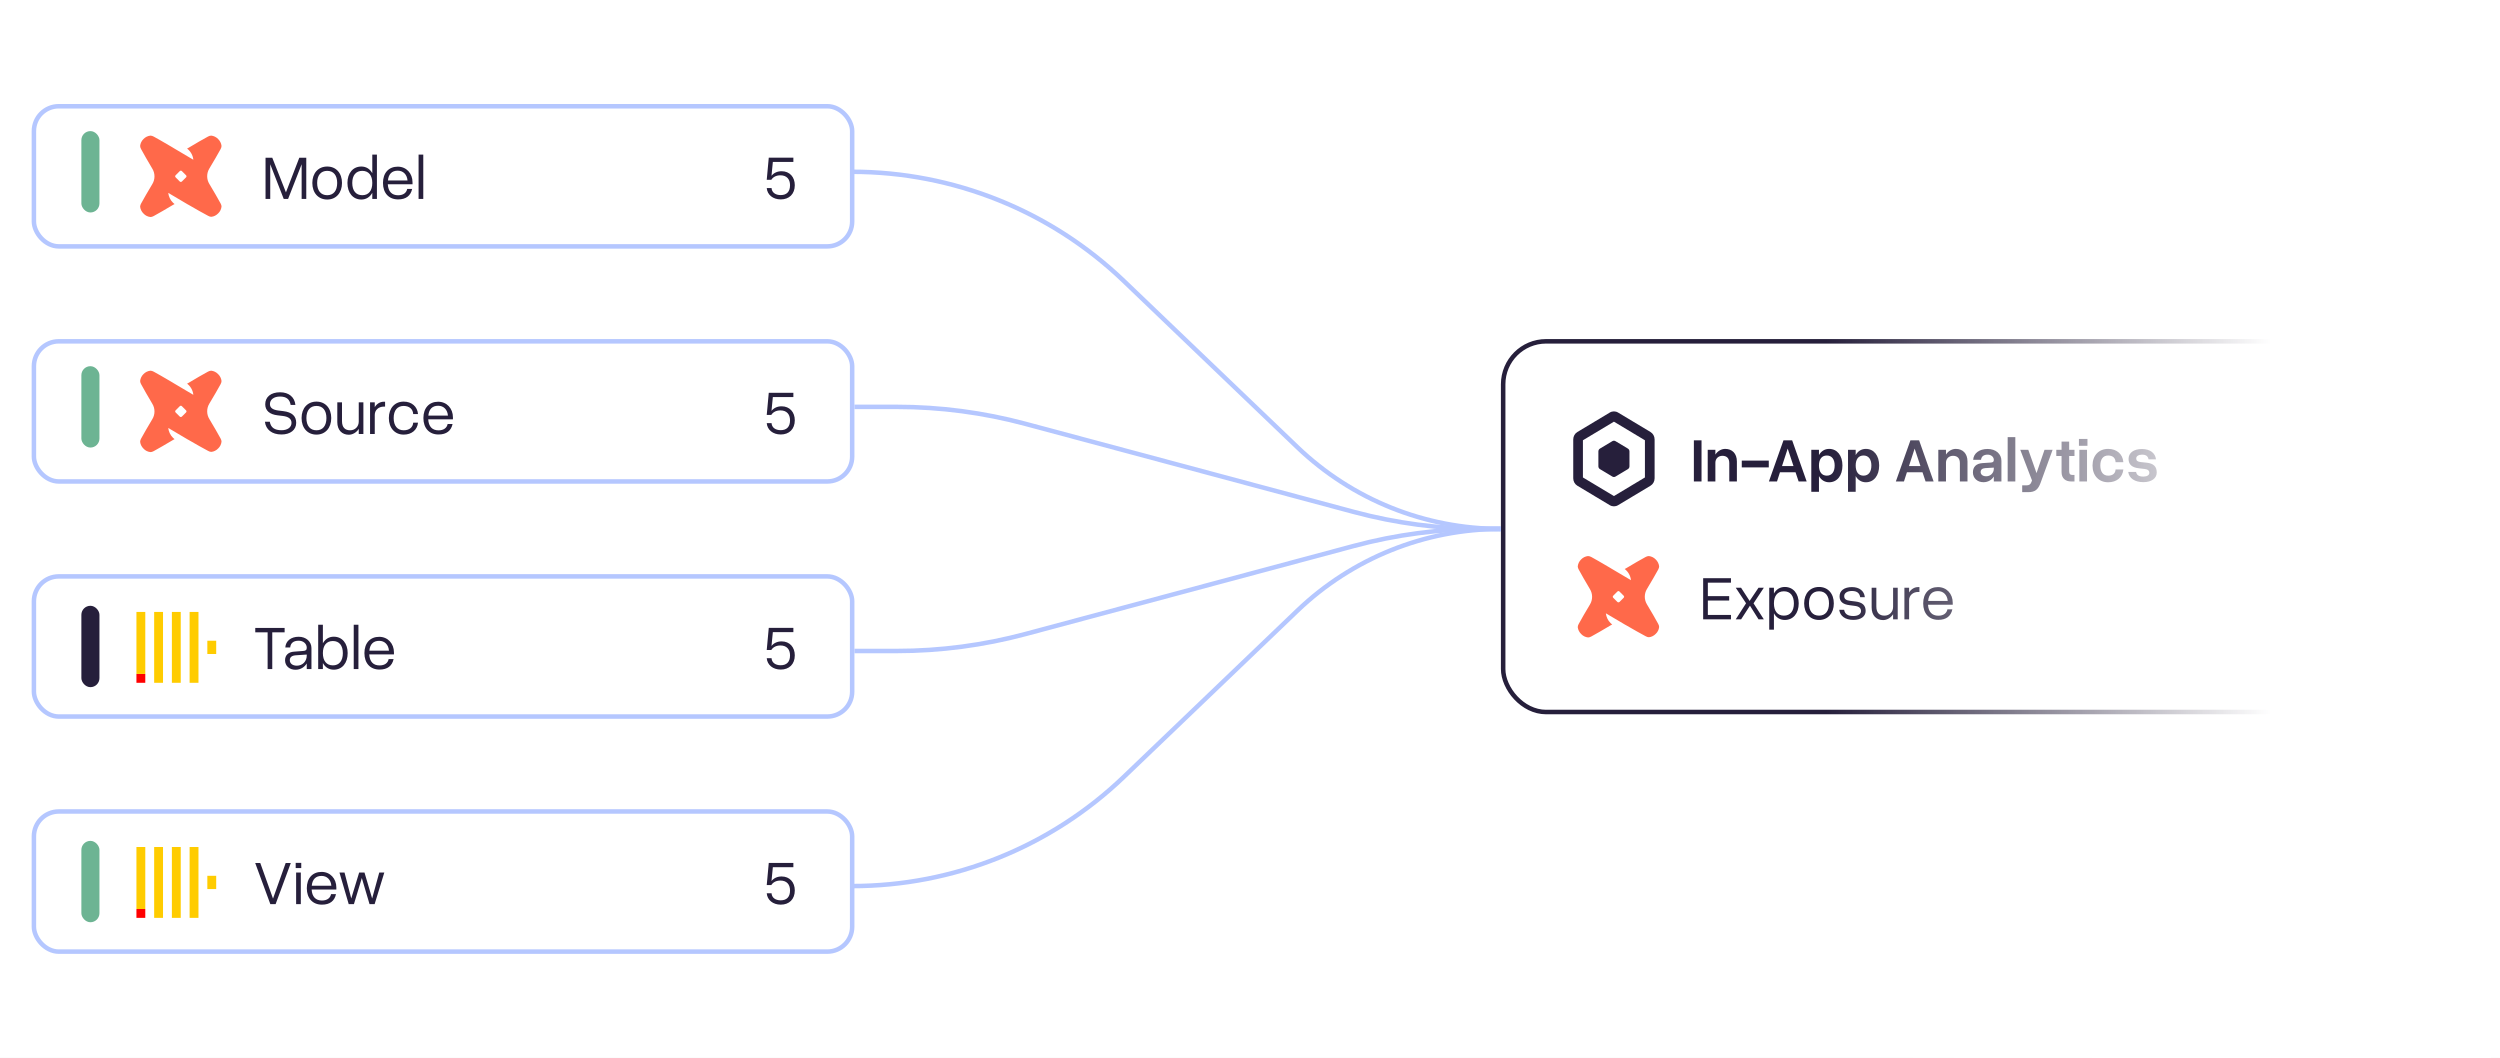<?xml version="1.0" encoding="UTF-8"?> <svg xmlns="http://www.w3.org/2000/svg" width="553" height="234" viewBox="0 0 553 234" fill="none"><rect x="0" y="0" width="553" height="234" fill="#333333" stroke="none"/><g clip-path="url(#clip0_1525_37941)"><rect width="553" height="234" transform="translate(0 0)" fill="white"></rect><rect x="404" y="330" width="490" height="147" transform="rotate(-90 404 330)" fill="url(#paint0_linear_1525_37941)"></rect><g clip-path="url(#clip1_1525_37941)"><rect width="553" height="234" transform="translate(0 0)" fill="white"></rect><rect x="7.5" y="23.5" width="181" height="31" rx="5.5" fill="white"></rect><rect x="7.5" y="23.5" width="181" height="31" rx="5.5" stroke="#B5C7FF"></rect><rect x="18" y="29" width="4" height="18" rx="2" fill="#6DB493"></rect><g clip-path="url(#clip2_1525_37941)"><path d="M48.238 30.746C48.661 31.153 48.938 31.69 49.003 32.276C49.003 32.52 48.938 32.683 48.791 32.993C48.645 33.302 46.838 36.428 46.3 37.291C45.991 37.795 45.828 38.398 45.828 38.984C45.828 39.586 45.991 40.172 46.3 40.677C46.838 41.54 48.645 44.682 48.791 44.992C48.938 45.301 49.003 45.448 49.003 45.692C48.938 46.278 48.677 46.815 48.254 47.206C47.847 47.629 47.31 47.906 46.74 47.955C46.496 47.955 46.333 47.89 46.04 47.743C45.747 47.597 42.556 45.838 41.693 45.301C41.628 45.269 41.562 45.22 41.481 45.187L37.215 42.663C37.313 43.478 37.671 44.259 38.258 44.829C38.371 44.943 38.485 45.041 38.616 45.138C38.518 45.187 38.404 45.236 38.306 45.301C37.443 45.838 34.301 47.646 33.992 47.792C33.682 47.939 33.536 48.004 33.275 48.004C32.689 47.939 32.152 47.678 31.761 47.255C31.338 46.848 31.061 46.31 30.996 45.724C31.012 45.48 31.078 45.236 31.208 45.024C31.354 44.715 33.161 41.573 33.699 40.71C34.008 40.205 34.171 39.619 34.171 39.017C34.171 38.414 34.008 37.828 33.699 37.323C33.161 36.428 31.338 33.286 31.208 32.976C31.078 32.765 31.012 32.52 30.996 32.276C31.061 31.69 31.322 31.153 31.745 30.746C32.152 30.322 32.689 30.062 33.275 29.997C33.52 30.013 33.764 30.078 33.992 30.209C34.252 30.322 36.548 31.657 37.769 32.374L38.046 32.537C38.144 32.602 38.225 32.651 38.29 32.683L38.42 32.765L42.767 35.337C42.67 34.36 42.165 33.465 41.383 32.862C41.481 32.813 41.595 32.765 41.693 32.7C42.556 32.162 45.698 30.339 46.007 30.209C46.219 30.078 46.463 30.013 46.724 29.997C47.294 30.062 47.831 30.322 48.238 30.746ZM40.227 40.156L41.156 39.228C41.286 39.098 41.286 38.903 41.156 38.772L40.227 37.844C40.097 37.714 39.902 37.714 39.772 37.844L38.844 38.772C38.713 38.903 38.713 39.098 38.844 39.228L39.772 40.156C39.886 40.27 40.097 40.27 40.227 40.156Z" fill="#FF694A"></path></g><path d="M63.728 44H62.758L59.777 36.33V44H58.738V34.895H60.228L63.25 42.551L66.203 34.895H67.748V44H66.723V36.33L63.728 44ZM69.088 40.473C69.088 38.285 70.414 36.836 72.383 36.836C74.338 36.836 75.65 38.285 75.65 40.473C75.65 42.674 74.338 44.137 72.383 44.137C70.414 44.137 69.088 42.674 69.088 40.473ZM74.584 40.473C74.584 38.778 73.777 37.793 72.383 37.793C70.975 37.793 70.154 38.778 70.154 40.473C70.154 42.182 70.975 43.18 72.383 43.18C73.777 43.18 74.584 42.182 74.584 40.473ZM83.375 34.197V44H82.35V42.647C81.844 43.576 80.996 44.137 79.93 44.137C78.084 44.137 76.853 42.674 76.853 40.473C76.853 38.285 78.084 36.836 79.93 36.836C80.996 36.836 81.844 37.383 82.35 38.313V34.197H83.375ZM77.92 40.473C77.92 42.182 78.74 43.18 80.135 43.18C81.543 43.18 82.35 42.182 82.35 40.473C82.35 38.778 81.543 37.793 80.135 37.793C78.74 37.793 77.92 38.778 77.92 40.473ZM84.715 40.473C84.715 38.244 85.986 36.864 87.982 36.864C89.883 36.864 91.25 38.326 91.25 40.336V40.76H85.781C85.877 42.346 86.656 43.194 88.064 43.194C89.213 43.194 89.91 42.647 90.074 41.785H91.168C90.853 43.276 89.828 44.11 88.064 44.11C86.014 44.11 84.715 42.715 84.715 40.473ZM87.982 37.752C86.697 37.752 85.945 38.49 85.809 39.926H90.143C90.033 38.6 89.186 37.752 87.982 37.752ZM92.59 34.197H93.629V44H92.59V34.197Z" fill="#261F3B"></path><path d="M174.756 40.979C174.756 39.625 174.004 38.778 172.637 38.778C171.693 38.778 170.996 39.16 170.613 39.776H169.602L170.053 34.881H175.494V35.825H170.955L170.654 38.887C171.146 38.258 171.926 37.875 172.896 37.875C174.674 37.875 175.809 39.16 175.809 40.965C175.809 42.92 174.564 44.11 172.705 44.11C170.969 44.11 169.725 43.084 169.602 41.594H170.668C170.723 42.551 171.502 43.153 172.691 43.153C173.99 43.153 174.756 42.428 174.756 40.979Z" fill="#261F3B"></path><rect x="7.5" y="75.5" width="181" height="31" rx="5.5" fill="white"></rect><rect x="7.5" y="75.5" width="181" height="31" rx="5.5" stroke="#B5C7FF"></rect><rect x="18" y="81" width="4" height="18" rx="2" fill="#6DB493"></rect><g clip-path="url(#clip3_1525_37941)"><path d="M48.238 82.746C48.661 83.153 48.938 83.69 49.003 84.276C49.003 84.52 48.938 84.683 48.791 84.993C48.645 85.302 46.838 88.428 46.3 89.291C45.991 89.796 45.828 90.398 45.828 90.984C45.828 91.586 45.991 92.172 46.3 92.677C46.838 93.54 48.645 96.682 48.791 96.992C48.938 97.301 49.003 97.448 49.003 97.692C48.938 98.278 48.677 98.815 48.254 99.206C47.847 99.629 47.31 99.906 46.74 99.955C46.496 99.955 46.333 99.89 46.04 99.743C45.747 99.597 42.556 97.838 41.693 97.301C41.628 97.269 41.562 97.22 41.481 97.187L37.215 94.663C37.313 95.478 37.671 96.259 38.258 96.829C38.371 96.943 38.485 97.041 38.616 97.138C38.518 97.187 38.404 97.236 38.306 97.301C37.443 97.838 34.301 99.646 33.992 99.792C33.682 99.939 33.536 100.004 33.275 100.004C32.689 99.939 32.152 99.678 31.761 99.255C31.338 98.848 31.061 98.311 30.996 97.724C31.012 97.48 31.078 97.236 31.208 97.024C31.354 96.715 33.161 93.573 33.699 92.71C34.008 92.205 34.171 91.619 34.171 91.017C34.171 90.414 34.008 89.828 33.699 89.323C33.161 88.428 31.338 85.286 31.208 84.976C31.078 84.765 31.012 84.52 30.996 84.276C31.061 83.69 31.322 83.153 31.745 82.746C32.152 82.322 32.689 82.062 33.275 81.997C33.52 82.013 33.764 82.078 33.992 82.209C34.252 82.322 36.548 83.657 37.769 84.374L38.046 84.537C38.144 84.602 38.225 84.651 38.29 84.683L38.42 84.765L42.767 87.337C42.67 86.36 42.165 85.465 41.383 84.862C41.481 84.814 41.595 84.765 41.693 84.7C42.556 84.162 45.698 82.339 46.007 82.209C46.219 82.078 46.463 82.013 46.724 81.997C47.294 82.062 47.831 82.322 48.238 82.746ZM40.227 92.156L41.156 91.228C41.286 91.098 41.286 90.903 41.156 90.772L40.227 89.844C40.097 89.714 39.902 89.714 39.772 89.844L38.844 90.772C38.713 90.903 38.713 91.098 38.844 91.228L39.772 92.156C39.886 92.27 40.097 92.27 40.227 92.156Z" fill="#FF694A"></path></g><path d="M62.553 92.008L61.404 91.871C59.641 91.666 58.67 90.832 58.67 89.424C58.67 87.797 59.928 86.772 61.951 86.772C63.893 86.772 65.178 87.838 65.342 89.575H64.289C64.084 88.317 63.359 87.715 61.938 87.715C60.598 87.715 59.709 88.371 59.709 89.383C59.709 90.203 60.324 90.641 61.541 90.805L62.662 90.942C64.576 91.174 65.519 92.022 65.519 93.526C65.519 95.098 64.221 96.11 62.266 96.11C60.119 96.11 58.793 95.002 58.602 93.293H59.682C59.9 94.578 60.734 95.166 62.279 95.166C63.592 95.166 64.481 94.537 64.481 93.539C64.481 92.678 63.838 92.158 62.553 92.008ZM66.709 92.473C66.709 90.285 68.035 88.836 70.004 88.836C71.959 88.836 73.272 90.285 73.272 92.473C73.272 94.674 71.959 96.137 70.004 96.137C68.035 96.137 66.709 94.674 66.709 92.473ZM72.205 92.473C72.205 90.778 71.398 89.793 70.004 89.793C68.596 89.793 67.775 90.778 67.775 92.473C67.775 94.182 68.596 95.18 70.004 95.18C71.398 95.18 72.205 94.182 72.205 92.473ZM75.65 93.156C75.65 94.578 76.361 95.18 77.455 95.18C78.535 95.18 79.356 94.373 79.356 93.239V89H80.381V96H79.356V94.865C78.85 95.686 77.975 96.164 77.154 96.164C75.678 96.164 74.611 95.166 74.611 93.362V89H75.65V93.156ZM81.857 89H82.897V90.053C83.361 89.287 84.127 88.864 84.865 88.864H85.18V89.944H84.879C83.758 89.944 82.897 90.696 82.897 91.762V96H81.857V89ZM86.014 92.473C86.014 90.285 87.326 88.836 89.295 88.836C91.059 88.836 92.33 89.93 92.467 91.598H91.4C91.346 90.477 90.525 89.793 89.295 89.793C87.887 89.793 87.08 90.778 87.08 92.473C87.08 94.182 87.9 95.18 89.295 95.18C90.512 95.18 91.332 94.551 91.4 93.498H92.467C92.303 95.112 91.045 96.137 89.295 96.137C87.34 96.137 86.014 94.674 86.014 92.473ZM93.656 92.473C93.656 90.244 94.928 88.864 96.924 88.864C98.824 88.864 100.191 90.326 100.191 92.336V92.76H94.723C94.818 94.346 95.598 95.194 97.006 95.194C98.154 95.194 98.852 94.647 99.016 93.785H100.109C99.795 95.276 98.769 96.11 97.006 96.11C94.955 96.11 93.656 94.715 93.656 92.473ZM96.924 89.752C95.639 89.752 94.887 90.49 94.75 91.926H99.084C98.975 90.6 98.127 89.752 96.924 89.752Z" fill="#261F3B"></path><path d="M174.756 92.979C174.756 91.625 174.004 90.778 172.637 90.778C171.693 90.778 170.996 91.16 170.613 91.776H169.602L170.053 86.881H175.494V87.825H170.955L170.654 90.887C171.146 90.258 171.926 89.875 172.896 89.875C174.674 89.875 175.809 91.16 175.809 92.965C175.809 94.92 174.564 96.11 172.705 96.11C170.969 96.11 169.725 95.084 169.602 93.594H170.668C170.723 94.551 171.502 95.153 172.691 95.153C173.99 95.153 174.756 94.428 174.756 92.979Z" fill="#261F3B"></path><rect x="7.5" y="127.5" width="181" height="31" rx="5.5" fill="white"></rect><rect x="7.5" y="127.5" width="181" height="31" rx="5.5" stroke="#B5C7FF"></rect><rect x="18" y="134" width="4" height="18" rx="2" fill="#261F3B"></rect><g clip-path="url(#clip4_1525_37941)"><g clip-path="url(#clip5_1525_37941)"><path d="M30.178 149.077H32.138V151.038H30.178V149.077Z" fill="#FF0000"></path><path d="M30.178 135.353H32.138V149.077H30.178V135.353ZM34.099 135.353H36.059V151.038H34.099V135.353ZM38.02 135.353H39.981V151.038H38.02V135.353ZM41.941 135.353H43.902V151.038H41.941V135.353ZM45.862 141.725H47.823V144.666H45.862V141.725Z" fill="#FFCC00"></path></g></g><path d="M62.959 138.895V139.879H60.225V148H59.199V139.879H56.465V138.895H62.959ZM68.893 143.352V148H67.853V146.756C67.334 147.604 66.432 148.151 65.365 148.151C64.012 148.151 63.055 147.289 63.055 146.059C63.055 144.924 63.793 144.227 65.064 144.145L67.033 143.994C67.635 143.967 67.853 143.762 67.853 143.297V143.27C67.853 142.395 67.088 141.725 66.09 141.725C64.928 141.725 64.299 142.217 64.189 143.215H63.109C63.205 141.78 64.367 140.85 66.076 140.85C67.703 140.85 68.893 141.916 68.893 143.352ZM64.107 146.031C64.107 146.77 64.709 147.248 65.666 147.248C66.924 147.248 67.853 146.291 67.853 145.006V144.787L65.42 144.951C64.545 145.02 64.107 145.375 64.107 146.031ZM70.383 138.198H71.422V142.299C71.914 141.383 72.762 140.836 73.828 140.836C75.674 140.836 76.904 142.285 76.904 144.473C76.904 146.674 75.674 148.137 73.828 148.137C72.762 148.137 71.914 147.59 71.422 146.66V148H70.383V138.198ZM75.838 144.473C75.838 142.778 75.031 141.793 73.637 141.793C72.228 141.793 71.422 142.778 71.422 144.473C71.422 146.182 72.228 147.18 73.637 147.18C75.031 147.18 75.838 146.182 75.838 144.473ZM78.244 138.198H79.283V148H78.244V138.198ZM80.609 144.473C80.609 142.244 81.881 140.864 83.877 140.864C85.777 140.864 87.144 142.326 87.144 144.336V144.76H81.676C81.772 146.346 82.551 147.194 83.959 147.194C85.107 147.194 85.805 146.647 85.969 145.785H87.062C86.748 147.276 85.723 148.11 83.959 148.11C81.908 148.11 80.609 146.715 80.609 144.473ZM83.877 141.752C82.592 141.752 81.84 142.49 81.703 143.926H86.037C85.928 142.6 85.08 141.752 83.877 141.752Z" fill="#261F3B"></path><path d="M174.756 144.979C174.756 143.625 174.004 142.778 172.637 142.778C171.693 142.778 170.996 143.16 170.613 143.776H169.602L170.053 138.881H175.494V139.824H170.955L170.654 142.887C171.146 142.258 171.926 141.875 172.896 141.875C174.674 141.875 175.809 143.16 175.809 144.965C175.809 146.92 174.564 148.11 172.705 148.11C170.969 148.11 169.725 147.084 169.602 145.594H170.668C170.723 146.551 171.502 147.153 172.691 147.153C173.99 147.153 174.756 146.428 174.756 144.979Z" fill="#261F3B"></path><rect x="7.5" y="179.5" width="181" height="31" rx="5.5" fill="white"></rect><rect x="7.5" y="179.5" width="181" height="31" rx="5.5" stroke="#B5C7FF"></rect><rect x="18" y="186" width="4" height="18" rx="2" fill="#6DB493"></rect><g clip-path="url(#clip6_1525_37941)"><g clip-path="url(#clip7_1525_37941)"><path d="M30.178 201.077H32.138V203.038H30.178V201.077Z" fill="#FF0000"></path><path d="M30.178 187.353H32.138V201.077H30.178V187.353ZM34.099 187.353H36.059V203.038H34.099V187.353ZM38.02 187.353H39.981V203.038H38.02V187.353ZM41.941 187.353H43.902V203.038H41.941V187.353ZM45.862 193.725H47.823V196.666H45.862V193.725Z" fill="#FFCC00"></path></g></g><path d="M56.451 190.895H57.572L60.389 198.77L63.191 190.895H64.326L60.963 200H59.801L56.451 190.895ZM65.406 190.867H66.637V192.016H65.406V190.867ZM65.502 193H66.541V200H65.502V193ZM67.867 196.473C67.867 194.244 69.139 192.864 71.135 192.864C73.035 192.864 74.402 194.326 74.402 196.336V196.76H68.934C69.029 198.346 69.809 199.194 71.217 199.194C72.365 199.194 73.062 198.647 73.227 197.785H74.32C74.006 199.276 72.981 200.11 71.217 200.11C69.166 200.11 67.867 198.715 67.867 196.473ZM71.135 193.752C69.85 193.752 69.098 194.49 68.961 195.926H73.295C73.186 194.6 72.338 193.752 71.135 193.752ZM75.086 193H76.207L77.697 198.742L79.447 193H80.623L82.318 198.742L83.891 193H85.012L82.865 200H81.744L80.035 194.217L78.285 200H77.137L75.086 193Z" fill="#261F3B"></path><path d="M174.756 196.979C174.756 195.625 174.004 194.778 172.637 194.778C171.693 194.778 170.996 195.16 170.613 195.776H169.602L170.053 190.881H175.494V191.824H170.955L170.654 194.887C171.146 194.258 171.926 193.875 172.896 193.875C174.674 193.875 175.809 195.16 175.809 196.965C175.809 198.92 174.564 200.11 172.705 200.11C170.969 200.11 169.725 199.084 169.602 197.594H170.668C170.723 198.551 171.502 199.153 172.691 199.153C173.99 199.153 174.756 198.428 174.756 196.979Z" fill="#261F3B"></path><rect x="332.5" y="75.5" width="212" height="82" rx="9.5" stroke="#261F3B"></rect><g clip-path="url(#clip8_1525_37941)"><path d="M357 93.275L363.858 97.388V105.613L357 109.726L350.142 105.613V97.388L357 93.275ZM357 91C356.684 91 356.368 91.085 356.085 91.255L348.915 95.555C348.349 95.895 348 96.523 348 97.202V105.8C348 106.479 348.349 107.107 348.915 107.447L356.085 111.748C356.368 111.918 356.684 112.002 357 112.002C357.316 112.002 357.632 111.918 357.915 111.748L365.085 107.447C365.651 107.107 366 106.479 366 105.8V97.202C366 96.523 365.651 95.895 365.085 95.555L357.915 91.255C357.632 91.085 357.316 91 357 91Z" fill="#261F3B"></path><path d="M353.562 99.853V103.147C353.562 103.403 353.694 103.641 353.907 103.77L356.654 105.417C356.867 105.546 357.13 105.546 357.346 105.417L360.092 103.77C360.305 103.641 360.438 103.405 360.438 103.147V99.853C360.438 99.597 360.305 99.36 360.092 99.231L357.346 97.584C357.132 97.455 356.869 97.455 356.654 97.584L353.907 99.231C353.694 99.36 353.562 99.595 353.562 99.853Z" fill="#261F3B"></path></g><path d="M374.684 97.395H376.379V106.5H374.684V97.395ZM382.518 102.44C382.518 101.319 381.916 100.826 380.986 100.826C380.098 100.826 379.441 101.455 379.441 102.344V106.5H377.746V99.5H379.441V100.553C379.947 99.746 380.809 99.295 381.615 99.295C383.119 99.295 384.199 100.28 384.199 102.084V106.5H382.518V102.44ZM385.279 101.879H391.254V103.383H385.279V101.879ZM399.635 106.5H397.857L397.174 104.463H393.729L393.072 106.5H391.281L394.508 97.395H396.422L399.635 106.5ZM395.438 99.227L394.18 103.096H396.723L395.438 99.227ZM400.66 99.5H402.355V100.662C402.834 99.801 403.627 99.295 404.611 99.295C406.375 99.295 407.551 100.758 407.551 102.973C407.551 105.201 406.375 106.678 404.611 106.678C403.627 106.678 402.834 106.172 402.355 105.311V108.783H400.66V99.5ZM405.828 102.973C405.828 101.565 405.186 100.758 404.092 100.758C402.984 100.758 402.355 101.565 402.355 102.973C402.355 104.395 402.984 105.215 404.092 105.215C405.186 105.215 405.828 104.395 405.828 102.973ZM408.781 99.5H410.477V100.662C410.955 99.801 411.748 99.295 412.732 99.295C414.496 99.295 415.672 100.758 415.672 102.973C415.672 105.201 414.496 106.678 412.732 106.678C411.748 106.678 410.955 106.172 410.477 105.311V108.783H408.781V99.5ZM413.949 102.973C413.949 101.565 413.307 100.758 412.213 100.758C411.105 100.758 410.477 101.565 410.477 102.973C410.477 104.395 411.105 105.215 412.213 105.215C413.307 105.215 413.949 104.395 413.949 102.973ZM427.717 106.5H425.939L425.256 104.463H421.811L421.154 106.5H419.363L422.59 97.395H424.504L427.717 106.5ZM423.52 99.227L422.262 103.096H424.805L423.52 99.227ZM433.527 102.44C433.527 101.319 432.926 100.826 431.996 100.826C431.107 100.826 430.451 101.455 430.451 102.344V106.5H428.756V99.5H430.451V100.553C430.957 99.746 431.818 99.295 432.625 99.295C434.129 99.295 435.209 100.28 435.209 102.084V106.5H433.527V102.44ZM442.715 101.948V106.5H441.033V105.406C440.555 106.186 439.748 106.664 438.736 106.664C437.383 106.664 436.412 105.762 436.412 104.49C436.412 103.246 437.164 102.535 438.518 102.44L440.35 102.317C440.842 102.289 441.033 102.125 441.033 101.742V101.715C441.033 101.073 440.432 100.567 439.68 100.567C438.791 100.567 438.299 100.949 438.203 101.701H436.467C436.562 100.266 437.82 99.309 439.666 99.309C441.471 99.309 442.715 100.403 442.715 101.948ZM438.121 104.408C438.121 104.983 438.6 105.352 439.352 105.352C440.295 105.352 441.033 104.641 441.033 103.684V103.438L439.133 103.547C438.463 103.602 438.121 103.889 438.121 104.408ZM444.096 96.698H445.791V106.5H444.096V96.698ZM447.309 107.362H448.225C448.826 107.362 449.141 107.17 449.346 106.637L449.482 106.281L446.885 99.5H448.662L450.48 104.655L452.244 99.5H454.035L451.383 106.787C450.836 108.305 450.125 108.865 448.648 108.865H447.309V107.362ZM458.875 105.051V106.5H458.15C456.92 106.5 456.018 105.844 456.018 104.422V100.867H454.855V99.5H456.018V97.682H457.699V99.5H458.875V100.867H457.699V104.203C457.699 104.86 457.959 105.051 458.369 105.051H458.875ZM459.859 97.094H461.746V98.612H459.859V97.094ZM459.955 99.5H461.65V106.5H459.955V99.5ZM462.867 102.973C462.867 100.758 464.248 99.295 466.326 99.295C468.199 99.295 469.553 100.416 469.689 102.235H467.967C467.939 101.264 467.297 100.758 466.326 100.758C465.219 100.758 464.59 101.565 464.59 102.973C464.59 104.395 465.232 105.215 466.326 105.215C467.283 105.215 467.926 104.75 467.967 103.848H469.689C469.512 105.625 468.186 106.678 466.326 106.678C464.262 106.678 462.867 105.201 462.867 102.973ZM474.42 103.739L473.148 103.588C471.604 103.424 470.838 102.754 470.838 101.51C470.838 100.156 471.973 99.323 473.818 99.323C475.582 99.323 476.744 100.198 476.908 101.606H475.254C475.131 100.895 474.68 100.567 473.818 100.567C473.039 100.567 472.533 100.908 472.533 101.414C472.533 101.906 472.848 102.125 473.49 102.207L474.816 102.344C476.375 102.508 477.072 103.205 477.072 104.531C477.072 105.817 475.896 106.651 474.133 106.651C472.178 106.651 470.947 105.776 470.77 104.395H472.506C472.629 105.106 473.148 105.42 474.119 105.42C474.912 105.42 475.432 105.106 475.432 104.6C475.432 104.108 475.117 103.821 474.42 103.739Z" fill="#261F3B"></path><g clip-path="url(#clip9_1525_37941)"><path d="M366.238 123.746C366.661 124.153 366.938 124.69 367.003 125.276C367.003 125.52 366.938 125.683 366.791 125.993C366.645 126.302 364.838 129.428 364.3 130.291C363.991 130.795 363.828 131.398 363.828 131.984C363.828 132.586 363.991 133.173 364.3 133.677C364.838 134.54 366.645 137.682 366.791 137.992C366.938 138.301 367.003 138.448 367.003 138.692C366.938 139.278 366.677 139.815 366.254 140.206C365.847 140.629 365.31 140.906 364.74 140.955C364.496 140.955 364.333 140.89 364.04 140.743C363.747 140.597 360.556 138.838 359.693 138.301C359.628 138.269 359.563 138.22 359.481 138.187L355.215 135.664C355.313 136.478 355.671 137.259 356.257 137.829C356.371 137.943 356.485 138.041 356.616 138.138C356.518 138.187 356.404 138.236 356.306 138.301C355.443 138.838 352.301 140.646 351.992 140.792C351.682 140.939 351.536 141.004 351.275 141.004C350.689 140.939 350.152 140.678 349.761 140.255C349.338 139.848 349.061 139.311 348.996 138.724C349.012 138.48 349.077 138.236 349.208 138.024C349.354 137.715 351.161 134.573 351.699 133.71C352.008 133.205 352.171 132.619 352.171 132.017C352.171 131.414 352.008 130.828 351.699 130.323C351.161 129.428 349.338 126.286 349.208 125.976C349.077 125.765 349.012 125.52 348.996 125.276C349.061 124.69 349.322 124.153 349.745 123.746C350.152 123.322 350.689 123.062 351.275 122.997C351.52 123.013 351.764 123.078 351.992 123.208C352.252 123.322 354.548 124.658 355.769 125.374L356.046 125.537C356.144 125.602 356.225 125.651 356.29 125.683L356.42 125.765L360.767 128.337C360.67 127.36 360.165 126.465 359.383 125.862C359.481 125.813 359.595 125.765 359.693 125.699C360.556 125.162 363.698 123.339 364.007 123.208C364.219 123.078 364.463 123.013 364.724 122.997C365.293 123.062 365.831 123.322 366.238 123.746ZM358.227 133.156L359.156 132.228C359.286 132.098 359.286 131.903 359.156 131.772L358.227 130.844C358.097 130.714 357.902 130.714 357.772 130.844L356.844 131.772C356.713 131.903 356.713 132.098 356.844 132.228L357.772 133.156C357.886 133.27 358.097 133.27 358.227 133.156Z" fill="#FF694A"></path></g><path d="M382.891 127.895V128.879H377.777V131.86H382.494V132.844H377.777V136.03H382.891V137H376.738V127.895H382.891ZM383.943 130H385.119L387.02 132.926L388.988 130H390.164L387.881 133.459L390.164 137H388.988L387.088 133.979L385.133 137H383.943L386.227 133.446L383.943 130ZM391.354 130H392.393V131.299C392.885 130.383 393.732 129.836 394.799 129.836C396.645 129.836 397.875 131.285 397.875 133.473C397.875 135.674 396.645 137.137 394.799 137.137C393.732 137.137 392.885 136.59 392.393 135.66V139.283H391.354V130ZM396.809 133.473C396.809 131.778 396.002 130.793 394.607 130.793C393.199 130.793 392.393 131.778 392.393 133.473C392.393 135.182 393.199 136.18 394.607 136.18C396.002 136.18 396.809 135.182 396.809 133.473ZM399.078 133.473C399.078 131.285 400.404 129.836 402.373 129.836C404.328 129.836 405.641 131.285 405.641 133.473C405.641 135.674 404.328 137.137 402.373 137.137C400.404 137.137 399.078 135.674 399.078 133.473ZM404.574 133.473C404.574 131.778 403.768 130.793 402.373 130.793C400.965 130.793 400.145 131.778 400.145 133.473C400.145 135.182 400.965 136.18 402.373 136.18C403.768 136.18 404.574 135.182 404.574 133.473ZM410.262 134.02L409.127 133.869C407.691 133.692 406.912 133.104 406.912 131.914C406.912 130.643 407.951 129.864 409.66 129.864C411.287 129.864 412.367 130.711 412.504 132.106H411.479C411.314 131.162 410.74 130.725 409.646 130.725C408.621 130.725 407.938 131.176 407.938 131.86C407.938 132.53 408.389 132.803 409.277 132.912L410.426 133.049C411.957 133.227 412.682 133.897 412.682 135.155C412.682 136.358 411.602 137.123 409.975 137.123C408.129 137.123 407.008 136.235 406.844 134.895H407.924C408.088 135.838 408.744 136.262 409.975 136.262C410.986 136.262 411.656 135.838 411.656 135.168C411.656 134.512 411.205 134.129 410.262 134.02ZM415.047 134.156C415.047 135.578 415.758 136.18 416.852 136.18C417.932 136.18 418.752 135.373 418.752 134.239V130H419.777V137H418.752V135.865C418.246 136.686 417.371 137.164 416.551 137.164C415.074 137.164 414.008 136.166 414.008 134.362V130H415.047V134.156ZM421.254 130H422.293V131.053C422.758 130.287 423.523 129.864 424.262 129.864H424.576V130.944H424.275C423.154 130.944 422.293 131.696 422.293 132.762V137H421.254V130ZM425.41 133.473C425.41 131.244 426.682 129.864 428.678 129.864C430.578 129.864 431.945 131.326 431.945 133.336V133.76H426.477C426.572 135.346 427.352 136.194 428.76 136.194C429.908 136.194 430.605 135.647 430.77 134.785H431.863C431.549 136.276 430.523 137.11 428.76 137.11C426.709 137.11 425.41 135.715 425.41 133.473ZM428.678 130.752C427.393 130.752 426.641 131.49 426.504 132.926H430.838C430.729 131.6 429.881 130.752 428.678 130.752Z" fill="#261F3B"></path><path d="M524.915 137H523.808V129.918C523.808 129.649 523.808 129.419 523.808 129.228C523.812 129.032 523.817 128.854 523.821 128.695C523.83 128.531 523.842 128.364 523.855 128.196C523.714 128.341 523.582 128.467 523.459 128.572C523.336 128.672 523.183 128.797 523.001 128.948L521.859 129.864L521.265 129.091L523.972 127.006H524.915V137Z" fill="#261F3B"></path><path d="M188.5 38V38C210.877 38 232.39 46.64 248.551 62.117L286.977 98.918C299.094 110.523 315.223 117 332 117V117" stroke="#B5C7FF"></path><path d="M188.5 196V196C210.877 196 232.39 187.36 248.551 171.883L286.977 135.082C299.094 123.478 315.223 117 332 117V117" stroke="#B5C7FF"></path><path d="M189 144H198.34C207.963 144 217.544 142.738 226.837 140.245L299.499 120.756C308.793 118.263 318.374 117 327.996 117H332" stroke="#B5C7FF"></path><path d="M189 90H198.34C207.963 90 217.544 91.263 226.837 93.756L299.499 113.245C308.793 115.738 318.374 117 327.996 117H332" stroke="#B5C7FF"></path><rect x="404" y="330" width="490" height="147" transform="rotate(-90 404 330)" fill="url(#paint1_linear_1525_37941)"></rect></g></g><defs><linearGradient id="paint0_linear_1525_37941" x1="651.327" y1="478.869" x2="651.327" y2="330" gradientUnits="userSpaceOnUse"><stop offset="0.34" stop-color="white"></stop><stop offset="1" stop-color="white" stop-opacity="0"></stop></linearGradient><linearGradient id="paint1_linear_1525_37941" x1="651.327" y1="478.869" x2="651.327" y2="330" gradientUnits="userSpaceOnUse"><stop offset="0.34" stop-color="white"></stop><stop offset="1" stop-color="white" stop-opacity="0"></stop></linearGradient><clipPath id="clip0_1525_37941"><rect width="553" height="234" fill="white" transform="translate(0 0)"></rect></clipPath><clipPath id="clip1_1525_37941"><rect width="553" height="234" fill="white" transform="translate(0 0)"></rect></clipPath><clipPath id="clip2_1525_37941"><rect width="20" height="20" fill="white" transform="translate(30 29)"></rect></clipPath><clipPath id="clip3_1525_37941"><rect width="20" height="20" fill="white" transform="translate(30 81)"></rect></clipPath><clipPath id="clip4_1525_37941"><rect width="20" height="20" fill="white" transform="translate(29 133)"></rect></clipPath><clipPath id="clip5_1525_37941"><rect width="17.647" height="15.685" fill="white" transform="translate(30.177 135.353)"></rect></clipPath><clipPath id="clip6_1525_37941"><rect width="20" height="20" fill="white" transform="translate(29 185)"></rect></clipPath><clipPath id="clip7_1525_37941"><rect width="17.647" height="15.685" fill="white" transform="translate(30.177 187.353)"></rect></clipPath><clipPath id="clip8_1525_37941"><rect width="18" height="21" fill="white" transform="translate(348 91)"></rect></clipPath><clipPath id="clip9_1525_37941"><rect width="20" height="20" fill="white" transform="translate(348 122)"></rect></clipPath></defs></svg> 
